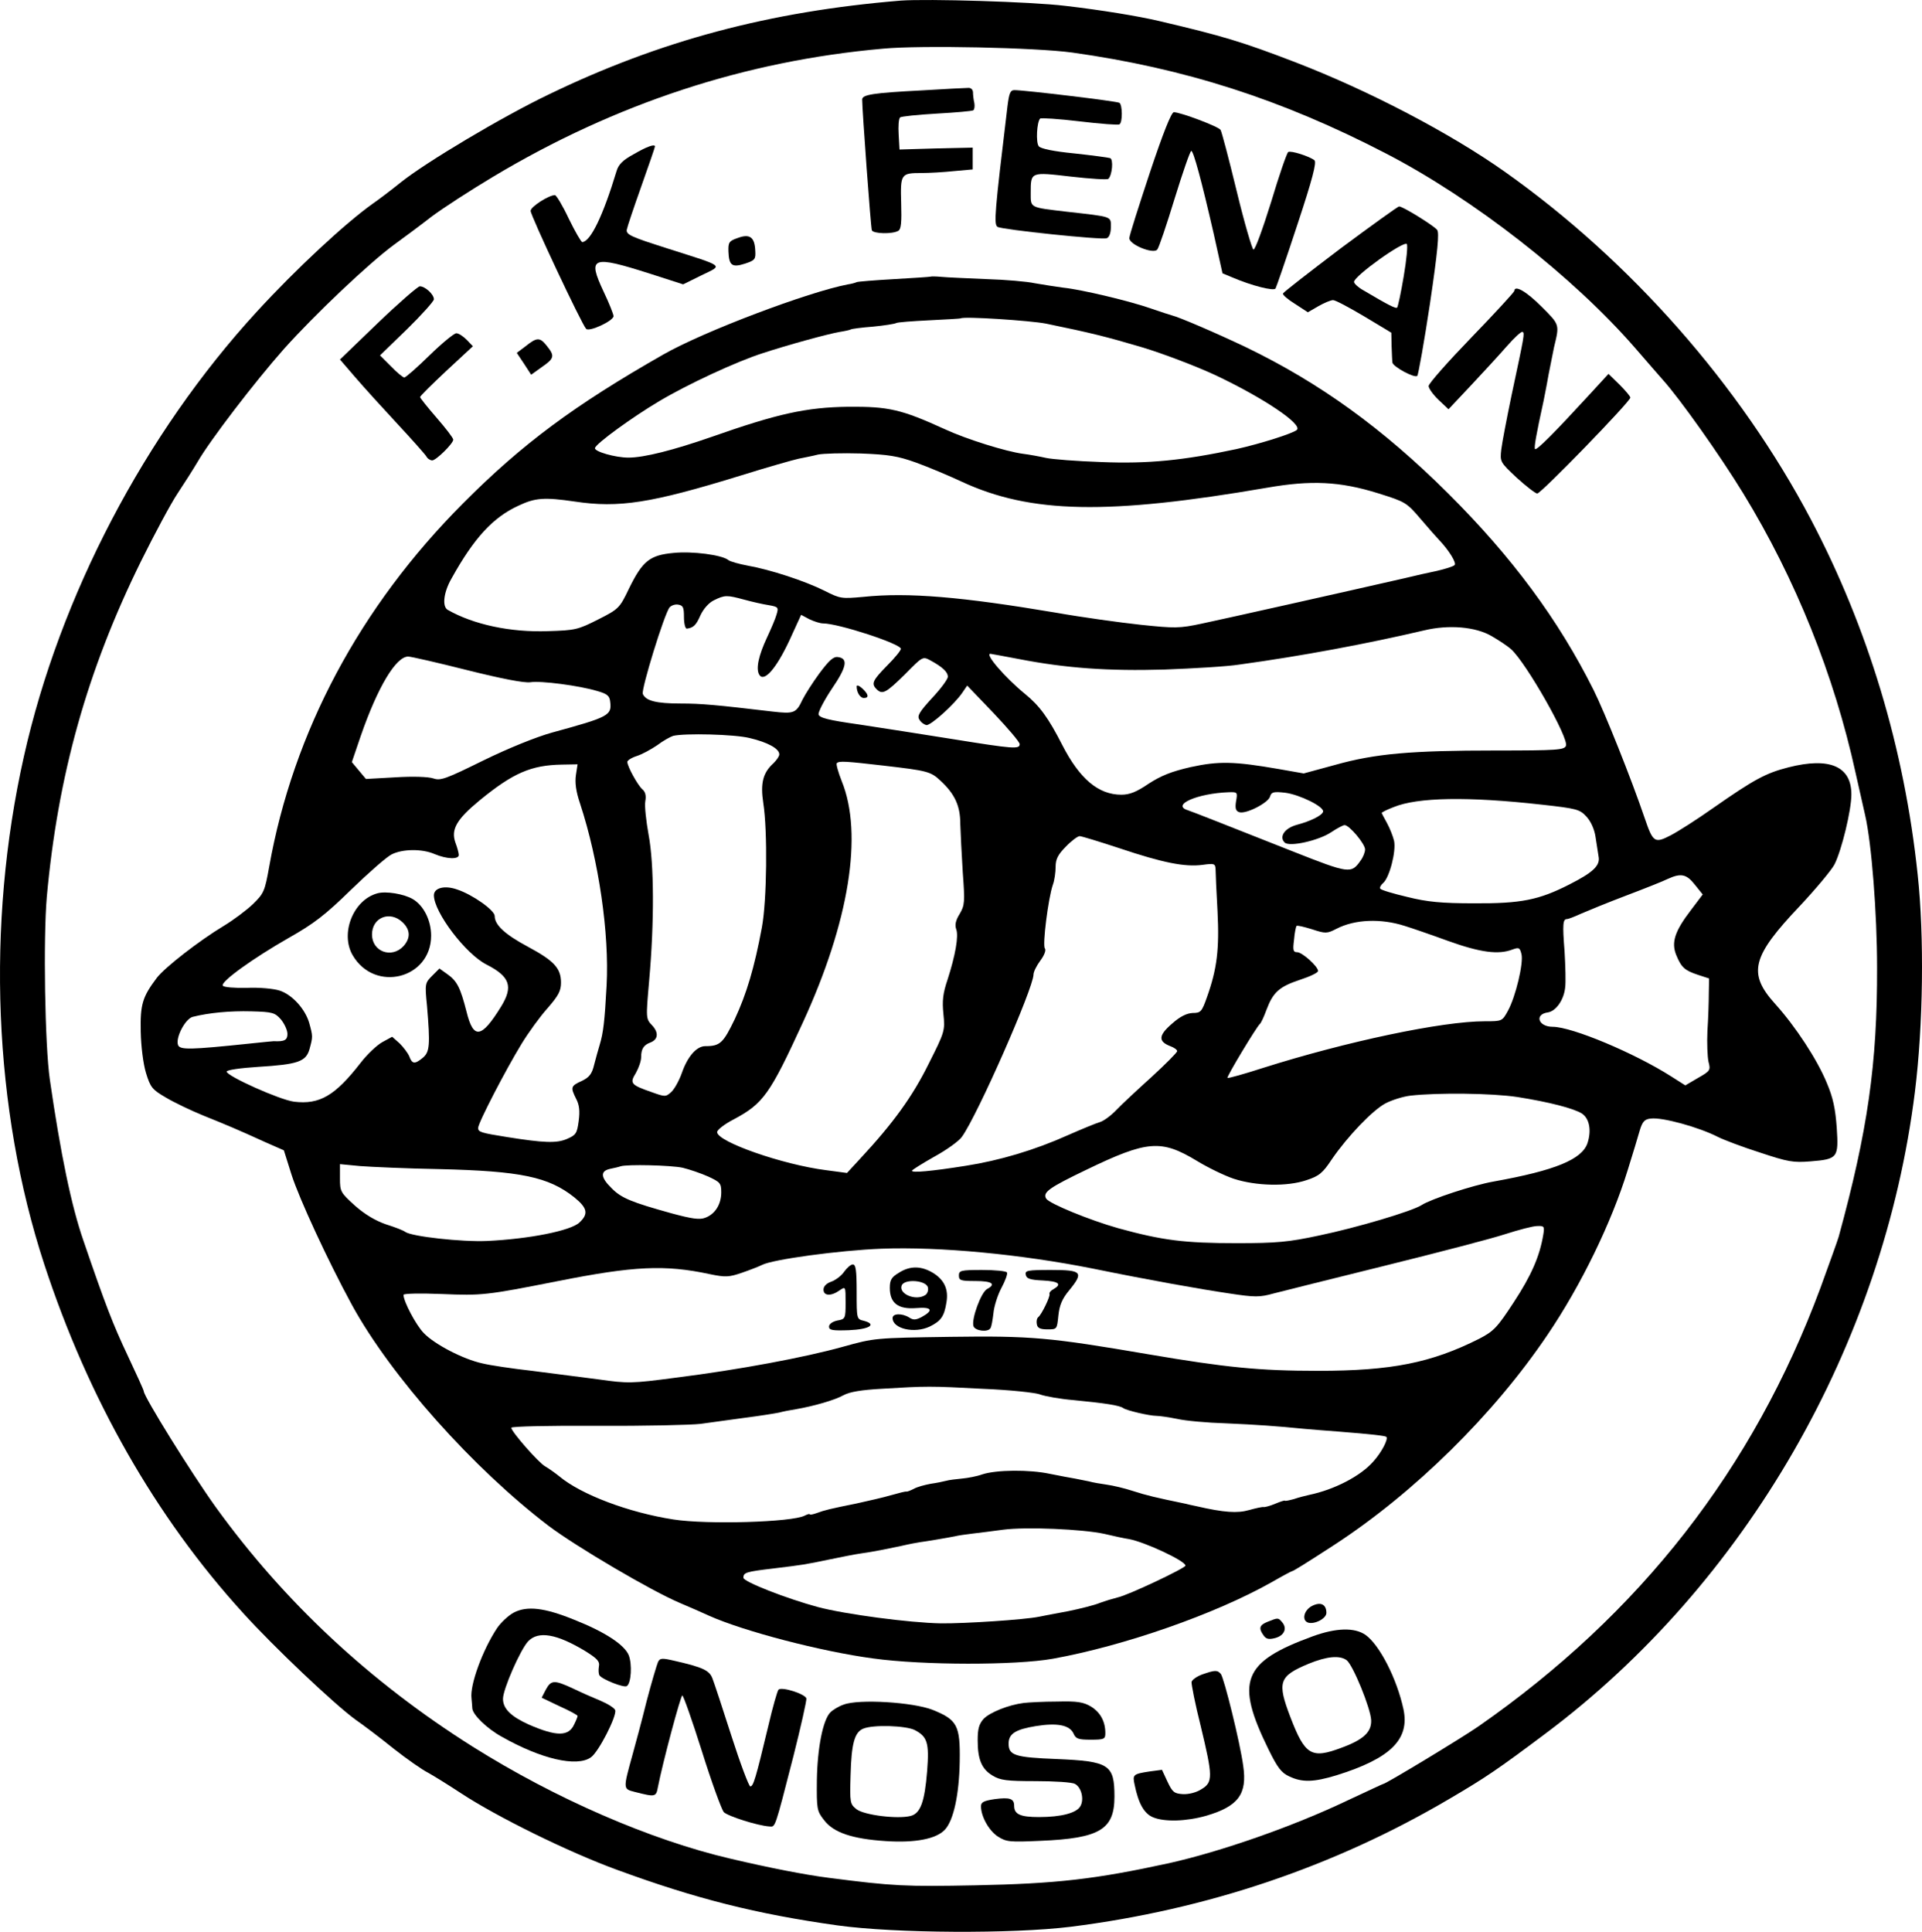 <svg  sdata-bbox="62.965 93.384 695.594 699.137" fill-rule="evenodd" viewBox="62.965 93.384 695.594 699.137"  xmlns="http://www.w3.org/2000/svg" data-type="shape" role="presentation" aria-hidden="true" aria-labelledby="svgcid--ug3d1dt5w5xf"><title id="svgcid--ug3d1dt5w5xf"></title>
    <g>
        <path d="M389 93.6c-47.5 3.9-87.2 14.5-127.5 34-16.7 8-44.4 24.5-53.5 31.8-3.6 2.9-8.1 6.3-10 7.6-9.9 7-27.9 23.7-42.1 39.2-40.5 44.1-71.3 102.9-84.3 161-13.7 61-11 127.6 7.4 183.8 15.9 48.5 40.2 91.3 71.9 126.1 11 12.2 33.3 33.3 40.8 38.7 2.9 2 9.1 6.7 13.8 10.5 4.7 3.7 10.3 7.6 12.3 8.6 2 1.1 7.5 4.5 12.2 7.6 12.8 8.4 38.5 21.1 56.3 27.6 28.6 10.5 50.5 16 79.7 20.1 20.9 2.9 63.5 3.1 84.5.5 49.3-6.2 95.5-21.8 137.2-46.4 13.1-7.7 17.2-10.5 34.3-23.3 72.7-54.3 122.6-140.8 134-232.5 3-24.2 3.4-56.2 1-78.5-4.8-45.8-18-89.4-38.7-128.7-25.7-48.7-65.3-93.6-110.8-125.8-19.8-14-49.1-29.3-75.5-39.5-19.5-7.5-26.5-9.6-49.5-15-7.6-1.8-21.1-4-34-5.5-12.4-1.5-49.9-2.6-59.5-1.9zm62 18.8c40.7 5.7 75.7 16.9 113.5 36.5 31.7 16.4 67.7 44.5 90.3 70.5 4.2 4.9 8.8 10.1 10 11.5 6.2 6.9 20.6 27.2 29.1 41.1 18.9 30.9 32.9 65.8 40.6 101 1.4 6.3 3 13.3 3.5 15.5 2.3 10 4.3 35.3 4.3 55 .1 34.9-3.4 59.2-13.9 97.5-.4 1.4-3.4 9.7-6.6 18.5C697.5 625 656.6 677.4 598 718.2c-5.9 4.1-33.5 20.8-34.4 20.8-.2 0-6.1 2.8-13.2 6.1-19.5 9.3-45.6 18.4-64.4 22.6-26.7 5.8-40.5 7.4-70 8-25.4.5-29.7.3-53-2.7-8.7-1.1-21.4-3.6-35.5-6.9-29.2-6.8-63.6-21.8-93.5-40.6-37.1-23.4-68.1-52.3-92.9-86.6-8.9-12.4-26.1-40.1-26.1-42 0-.4-2.7-6.3-5.9-13.1-5.2-11-8-18.2-15.9-41.3-4.4-12.6-8.3-31.5-12.2-58.4-1.8-12.4-2.4-51.1-1.1-66.1 4-44 14.6-82 34.1-121.5 4.9-9.9 10.8-20.9 13.2-24.5 2.4-3.6 5.7-8.8 7.3-11.5 4.5-7.8 20.5-28.7 31.2-40.8 11-12.3 30.7-31 39.8-37.7 3.3-2.4 9.4-6.9 13.5-10.1 4.1-3.1 14.3-9.7 22.5-14.6 44.3-26.5 91.2-41.9 141-46.3 13.8-1.3 55.3-.4 68.5 1.4z"></path>
        <path d="M396.6 126.1c-17.4.9-21.6 1.5-21.6 3.3 0 3.7 3.1 46.3 3.5 47.3.4 1.3 7.5 1.5 9.6.2 1-.6 1.2-3.2 1-10-.3-10.6-.1-10.9 7.4-10.9 2.8 0 8-.3 11.8-.7l6.7-.6v-7.9l-13.2.3-13.3.4-.3-5.4c-.2-3 0-5.7.5-6.2.4-.4 6.4-1 13.3-1.4 6.9-.4 12.8-.9 13.2-1.2.4-.2.6-1.4.4-2.6-.3-1.2-.5-3-.5-4-.1-1-.8-1.6-1.8-1.5-1 0-8.5.4-16.7.9z"></path>
        <path d="M427.6 131.7c-4.7 39-5 42.9-3.6 43.8 1.6 1 37.8 4.8 39.5 4.1.9-.3 1.5-1.9 1.5-4 0-4 .8-3.7-16-5.6-13.5-1.6-13-1.3-13-6.8 0-7.7-.1-7.6 14.6-5.9 7.1.8 13.2 1.2 13.5.8 1.4-1.3 1.9-7.2.6-7.5-.6-.2-6.5-1-13-1.7-7.2-.7-12.2-1.7-12.8-2.6-1.1-1.3-.7-8.8.5-10 .3-.3 6.7.1 14.2 1 7.5.9 14.1 1.4 14.5 1.1 1.2-.7 1.1-7.1 0-7.8-.9-.6-34.4-4.6-38-4.6-1.5 0-1.9 1.1-2.5 5.7z"></path>
        <path d="M479.1 155.9c-4 12.1-7.4 22.7-7.4 23.6-.3 2.3 8.7 6 10.1 4.2.6-.7 3.4-9 6.3-18.5 2.9-9.4 5.6-17.2 6-17.2.8 0 3.7 10.7 8.1 29.9l3.2 14.4 3.6 1.5c7 3 15 5 15.6 4 .3-.5 3.9-10.9 7.9-23.1 5.5-16.6 7-22.5 6.2-23.3-1.7-1.4-8.5-3.6-9.5-3-.5.3-3.3 8.4-6.2 18.1-3 9.6-5.8 17.4-6.4 17.2-.5-.2-3.3-9.7-6.1-21.3-2.8-11.5-5.4-21.4-5.8-22-.7-1.2-14.5-6.4-16.9-6.4-.9 0-3.9 7.5-8.7 21.9z"></path>
        <path d="M292.3 149.2c-3.9 2.1-5.5 3.7-6.2 6.1-4.9 16.2-9.4 25.5-12.4 25.7-.4 0-2.6-3.8-4.9-8.5-2.2-4.7-4.5-8.5-5-8.5-2.2 0-8.8 4.2-8.8 5.7 0 1.7 18.5 41.1 20.1 42.7 1.1 1.2 9.9-2.9 9.9-4.6 0-.7-1.6-4.7-3.6-8.9-5.9-12.6-4.3-13.2 17-6.4l11.8 3.8 6.7-3.3c7.7-3.8 8.9-2.9-12.4-9.7-13.2-4.2-15-5-14.7-6.8.2-1.1 2.6-8.2 5.3-15.8 2.7-7.6 4.9-14 4.9-14.3 0-1-2.9 0-7.7 2.8z"></path>
        <path d="M548 183.4c-11.2 8.5-20.5 15.7-20.7 16.2-.2.5 1.8 2.2 4.4 3.8l4.6 3 3.8-2.2c2.1-1.2 4.5-2.2 5.3-2.2.9 0 5.9 2.7 11.3 5.9l9.8 5.9.1 4.8c.1 2.7.2 5.4.3 6 .2 1.5 8.1 5.8 9 4.8.4-.5 2.5-12.3 4.6-26.2 2.8-18.9 3.4-25.6 2.6-26.6-1.4-1.7-12.6-8.6-13.8-8.5-.4 0-10 6.9-21.3 15.3zm23 9.9c-1 6-2.1 11.1-2.4 11.4-.4.5-3-.8-12.3-6.3-1.8-1-3.3-2.4-3.3-3 0-2.1 17.9-14.9 19.1-13.7.4.5-.1 5.7-1.1 11.6z"></path>
        <path d="M330 179.5c-3.2 1.1-3.5 1.6-3.4 4.9.2 5.1 1.3 5.9 6 4.4 3.6-1.2 3.9-1.6 3.7-4.7-.2-4.9-2-6.2-6.3-4.6z"></path>
        <path d="M399.8 193.5c-.2.1-6.1.5-13.2.9s-13.2.9-13.6 1.1c-.4.2-1.7.6-3.1.8-14.3 2.7-52.2 17-66.9 25.4-32.1 18.3-51 32.3-72.4 53.8-37.4 37.5-61.5 82.7-70.2 131.5-1.6 8.9-1.9 9.7-5.9 13.6-2.3 2.2-7.1 5.8-10.6 7.9-8.8 5.3-21.3 15-24.2 18.8-5.2 6.9-6 9.6-5.8 19.4.1 5.4.9 11.7 1.9 15 1.6 5.2 2.2 6 7.2 8.9 3 1.8 9.1 4.7 13.5 6.5 8.7 3.5 12.5 5.1 22.6 9.7l6.6 2.9 2.8 8.9c2.8 8.7 13.1 31 21.8 47 14.1 25.8 43.9 59.2 71.2 80 10.1 7.6 37.1 23.5 47.5 27.9 3.6 1.5 8.3 3.6 10.5 4.6 12.7 5.7 40.8 13 59.5 15.5 18.2 2.5 51.5 2.5 65 .1 26-4.7 58.8-16.2 79.2-27.7 3.8-2.2 7.2-4 7.4-4 .4 0 4.8-2.7 15.4-9.6 28.8-18.8 57.5-47 77-75.9 12.2-18 23.2-40.7 29-59.5 1.8-5.8 3.8-12.3 4.4-14.5 1-3.3 1.8-4.1 4.1-4.3 4.1-.5 17.3 3.1 24.3 6.7 2 1 8.8 3.6 15.1 5.6 10.2 3.4 12.1 3.7 18.3 3.2 9.9-.8 10.2-1.3 9.5-12.2-.5-6.8-1.3-10.8-3.6-16.2-3.5-8.5-11.3-20.4-18.7-28.6-10-11.1-8.5-17.1 9.1-35.6 5.7-6.1 11.3-12.8 12.4-14.9 2.6-5.2 6.1-19.6 6.1-25.3 0-10.2-7.9-13.6-22.8-9.8-8.2 2.1-12.3 4.3-27.2 14.7-5.8 4.1-12.7 8.5-15.4 9.9-5.8 3-6.4 2.6-9.4-6.2-4.8-14.1-14.4-38.2-18.5-46.4-12.7-25.4-29.5-48.1-52.6-71.1-23.7-23.6-46.6-40.1-73.1-52.9-10.9-5.2-24.4-11-27-11.6-.8-.2-4.1-1.3-7.3-2.4-7.6-2.7-25.2-6.9-31.9-7.6-2.9-.4-7.5-1.1-10.3-1.6-2.7-.6-10.6-1.3-17.5-1.5-6.9-.3-14.2-.6-16.2-.8-2.1-.2-3.9-.2-4-.1zm41.7 17c16.5 3.4 21.7 4.7 34.9 8.6 7.6 2.3 19.4 6.8 26.3 10 17.4 8.2 31.9 17.9 29.6 19.9-1.6 1.3-12.9 4.9-21.8 6.9-19.2 4.1-32 5.4-49 4.7-8.8-.3-17.8-1-20-1.5-2.2-.5-6-1.2-8.4-1.5-6-.8-20.2-5.2-28-8.8-16-7.3-20.5-8.3-35.1-8.2-15.3.2-25.6 2.5-49.5 10.9-13.8 4.8-24.4 7.5-30.1 7.5-4.7 0-12.5-2.2-12.1-3.5.5-1.7 13.6-11.2 23.2-16.9 10.4-6.2 28.1-14.4 37.5-17.4 8.8-2.9 23.7-7 27.9-7.7 1.9-.3 3.7-.7 4-.9.3-.2 3.9-.7 8-1 4.1-.4 7.9-1 8.4-1.3.5-.3 5.9-.7 12-1 6.2-.3 11.3-.6 11.4-.7.9-.8 25.2.8 30.8 1.9zm-47 50.3c4.4 1.6 11.8 4.7 16.5 6.9 25 11.6 52.9 12.1 110.5 2.2 16-2.8 26.4-2.3 40.2 2 9.9 3.1 10.3 3.3 15.5 9.4 2.9 3.4 5.9 6.8 6.6 7.5 3.7 3.9 6.4 8.4 5.6 9.1-.5.5-3.4 1.4-6.4 2.1-3 .6-8.2 1.8-11.5 2.6-21 4.8-64.7 14.6-73.7 16.5-8 1.7-9.6 1.7-22 .4-7.4-.8-21.2-2.7-30.8-4.4-33.8-5.7-53.4-7.4-69.6-5.7-7.8.7-8.3.7-14-2.2-7.2-3.6-19.8-7.7-27.8-9.1-3.2-.6-6.4-1.5-7-2-2.3-1.9-13.1-3.3-19.9-2.6-8.6.8-11.2 2.9-16.1 12.9-3.4 7.1-3.7 7.4-11.2 11.2-7.3 3.7-8.3 3.9-18.1 4.2-13.6.5-27-2.4-36.3-7.7-2.1-1.2-1.5-6.4 1.4-11.4 8.1-14.6 15-22.1 24.2-26.3 6.1-2.9 9.4-3.1 20.4-1.5 16 2.4 27.6.6 60-9.4 9.6-3 19.1-5.7 21-6.1 1.9-.4 5.1-1 7-1.5 1.9-.4 8.9-.6 15.5-.4 10.1.4 13.3.9 20 3.3zm-62.2 49.6c2.9.8 6.9 1.7 8.9 2 3.4.6 3.6.8 2.8 3.4-.4 1.5-2 5.2-3.4 8.2-3.1 6.6-4.1 11.3-2.9 13.5 1.7 3 6.1-2 10.9-12.2l4.3-9.4 3 1.6c1.7.8 3.9 1.5 4.9 1.5 5.6 0 28.2 7.4 28.2 9.2 0 .6-2.2 3.3-5 6.1-5.2 5.3-5.8 6.5-3.8 8.5 2.1 2.1 3.4 1.4 10.2-5.3 6.5-6.6 6.5-6.6 9.3-5.1 4.4 2.4 6.3 4.2 6.3 5.9 0 .9-2.6 4.4-5.7 7.7-4.6 5-5.5 6.5-4.6 7.8.5 1 1.7 1.8 2.5 2 1.5.3 10.2-7.5 13.1-11.8l1.7-2.5 9.5 9.9c5.2 5.5 9.5 10.5 9.5 11.3 0 1.9-2.3 1.7-24.1-1.8-10.7-1.7-25.9-4.1-33.9-5.3-11.3-1.6-14.5-2.4-14.8-3.7-.1-.9 2-5 4.8-9.2 5.4-7.9 6-11 2.3-11.5-1.7-.3-3.2 1.1-6.8 5.9-2.5 3.4-5.2 7.7-6.1 9.5-2.3 4.9-3.1 5.2-10.9 4.3-20.3-2.4-25.7-2.9-33.2-2.9-8.9 0-12.7-1-13.7-3.5-.6-1.7 7.8-29 9.7-31.3.6-.7 2-1.2 3.1-1 1.8.3 2.1 1 2.1 4.5 0 2.4.5 4.2 1 4.2 2.4-.3 3.4-1.2 5-4.9 1.1-2.3 3-4.5 4.9-5.4 3.9-1.9 4.6-1.9 10.9-.2zm270.5 13.2c2.6 1.5 5.8 3.6 7.1 4.8 5.4 4.9 20.9 32.1 19.8 34.9-.6 1.5-3.1 1.7-25.4 1.7-30.6 0-43.5 1.1-58.1 5.2l-11.4 3.1-9.1-1.6c-16.1-2.8-21.7-2.9-31.8-.7-7 1.6-10.7 3.1-15.2 6-4.4 3-6.9 4-9.9 4-8.3 0-15.1-5.7-21.4-18-5-9.8-8.2-14.2-13.5-18.5-7.3-6-14.6-14.5-12.5-14.5.3 0 4.9.9 10.3 1.9 17 3.3 32.3 4.4 52.8 3.8 10.5-.4 22.6-1.1 27-1.8 22.6-3.1 46.1-7.5 67-12.4 8.8-2.1 18.5-1.3 24.3 2.1zM232 335.9c12.8 3.2 20.7 4.7 22.9 4.4 3.8-.6 17.7 1.2 24.3 3.2 3.5 1 4.4 1.7 4.6 3.9.6 4.9-.5 5.5-21 11.1-5.8 1.6-15.9 5.7-24.9 10.1-13.6 6.7-15.5 7.4-18.1 6.5-1.8-.6-7.3-.8-13.7-.4l-10.7.6-2.6-3.1-2.5-3 3.2-9.4c6.2-17.9 12.8-28.8 17.2-28.8 1 0 10.6 2.2 21.3 4.9zm102.3 24.6c6.4 1.5 10.7 3.8 10.7 5.9 0 .7-1 2.1-2.1 3.2-3.8 3.4-4.8 7.2-3.7 14.4 1.6 10.2 1.3 35.3-.5 45-2.7 14.6-5.6 24.2-9.8 33.2-4.2 8.7-5.3 9.8-10.7 9.8-3.1 0-6.4 3.7-8.5 9.8-1 2.8-2.7 5.8-3.8 6.8-2 1.8-2.2 1.8-7.2 0-7.5-2.6-7.9-3.2-5.6-6.9 1-1.8 1.9-4.3 1.9-5.7 0-3 .9-4.4 3.3-5.3 2.9-1.1 3.1-3.6.7-6.2-2.3-2.4-2.3-2.5-1.1-16.2 1.9-21.3 1.8-42.2-.2-52.8-.9-5-1.5-10.4-1.2-12.1.4-2.1 0-3.5-1.1-4.4-1.6-1.4-5.4-8.2-5.4-9.9 0-.5 1.5-1.5 3.4-2.1 1.9-.6 5.2-2.4 7.4-3.9 2.1-1.6 4.8-3.1 5.8-3.4 4.1-1 22.2-.6 27.7.8zm48.7 10c15.5 1.8 16.8 2.1 20.3 5.4 5.2 4.8 7.2 9.1 7.2 15.6.1 3.3.5 11.2.9 17.6.8 10.8.7 11.9-1.1 15-1.5 2.4-1.8 4-1.3 5.5 1 2.5-.3 9.6-3.1 18.3-1.7 5-2 7.7-1.5 12.5.6 6 .5 6.4-5.4 18.1-5.8 11.7-12.7 21.3-24.7 34.2l-4.8 5.2-7.5-1c-15.8-2-39.5-10.3-39.5-13.8 0-.8 2.7-2.9 6-4.6 10.7-5.7 13.1-9.1 25-35 16.8-36.5 21.9-68.2 14.1-87.4-1.3-3.3-2.1-6.2-1.8-6.5.8-.9 3.3-.7 17.2.9zm-111.6 3.4c-.4 2.7 0 5.9 1.5 10.3 6.8 20.7 10.6 47.1 9.6 65.8-.7 13-1.2 17.2-2.5 21.5-.5 1.6-1.4 4.9-2 7.2-.8 3.4-1.8 4.6-4.5 5.9-4 1.8-4.1 2.3-2 6.5 1.1 2.1 1.4 4.3.9 8-.6 4.5-1 5.1-4.3 6.5-3.7 1.6-8.4 1.4-21.6-.7-9.4-1.5-10.5-1.8-10.5-3.3 0-1.8 9.9-20.9 15.7-30.4 2.5-4.1 6.7-9.9 9.4-12.9 4-4.6 4.9-6.3 4.9-9.3 0-5.2-2.5-7.9-12-13-8.4-4.5-12-7.9-12-11.1 0-2.1-8.1-7.8-13.6-9.6-4.5-1.6-8.4-.6-8.4 2.1 0 6.1 11.5 21.3 19.1 25.1 8.4 4.3 9.7 7.9 5.2 15.2-7.1 11.5-10 12-12.5 1.8-2.2-8.6-3.4-11.1-7-13.6l-2.8-2-2.6 2.6c-2.6 2.6-2.7 2.9-1.9 10.8 1.2 14.3 1 16.8-1.5 18.9-2.9 2.4-3.9 2.3-4.9-.5-.5-1.2-2.1-3.3-3.5-4.7l-2.7-2.4-3.5 1.9c-2 1.1-5.5 4.4-7.9 7.5-9.3 12-14.9 15.2-24.1 14.1-5.3-.7-24.4-9.3-24.4-10.9 0-.6 5.1-1.3 11.3-1.7 14.6-.9 17.4-1.9 18.7-6.5 1.2-4.4 1.2-4.6-.1-9.3-1.4-5-6.1-10.3-10.7-11.8-2.1-.7-7.3-1.2-11.9-1-4.4.1-8.4-.2-8.7-.8-.9-1.4 11.1-10 23.9-17.3 9-5.1 13.1-8.2 22.5-17.4 6.3-6.1 12.9-11.9 14.7-12.8 4-2 11-2.1 15.6-.1 4.3 1.8 8.7 2 8.7.3 0-.6-.5-2.6-1.2-4.4-1.7-4.8.3-8.4 8.8-15.4 12.1-9.9 18.6-12.7 29.7-12.9l5.7-.1-.6 3.9zm238.9 9.5c-.4 2.5-.1 3.5 1.1 3.9 2.3.9 10.5-3.3 11.2-5.6.5-1.7 1.3-1.9 5.6-1.4 5.2.7 14.2 5.1 13.6 6.9-.5 1.4-4.6 3.4-9.5 4.7-4.4 1.2-6.5 4.3-4.4 6.4 1.7 1.7 12.3-.7 16.8-3.7 2.1-1.4 4.3-2.6 4.9-2.6 1.7 0 7.4 6.8 7.4 8.8 0 1-.7 2.8-1.6 4-3.4 4.9-4.1 4.8-24.6-3.3-25.3-10-35.9-14.2-38-14.9-6-1.9 3.5-6.1 14.9-6.5 3.1-.1 3.2 0 2.6 3.3zm110.7 1.2c12.6 1.4 13.7 1.7 16.1 4.3 1.6 1.7 2.9 4.6 3.3 7.3.4 2.5.9 5.7 1.1 7.1.7 3.3-1.9 5.8-10.6 10.2-11 5.6-17.4 6.9-34.4 6.8-11.8 0-17-.5-24.2-2.3-5.1-1.2-9.5-2.5-9.8-3-.3-.4.2-1.3 1-2 2.3-1.9 4.8-11.5 4-15.3-.4-1.7-1.6-4.7-2.6-6.5-1-1.8-1.9-3.5-1.9-3.6 0-.2 1.9-1.2 4.3-2.1 8.7-3.6 27-3.9 53.7-.9zm-152.8 15.8c15.8 5.3 23.6 6.8 29.9 6 4.4-.6 4.7-.5 4.8 1.7 0 1.3.3 8.1.7 15.1.7 13.7-.2 20.9-3.8 31-1.9 5.4-2.3 5.8-5.2 5.8-2.1.1-4.5 1.2-7.5 3.9-4.9 4.2-5 6.4-.6 8.1 1.4.5 2.5 1.3 2.5 1.8s-4.2 4.7-9.2 9.3c-5.1 4.6-10.9 10-12.8 12-1.9 2-4.6 4-6 4.4-1.4.4-6.5 2.5-11.5 4.7-12 5.4-24.8 9.2-37 11.1-12.6 2-19.5 2.6-19.5 1.8 0-.3 3.7-2.6 8.1-5.1 4.4-2.4 9-5.7 10-7.2 5.7-7.9 25.9-53.9 25.9-58.7 0-1 1.1-3.2 2.5-5.1 1.5-2 2.1-3.8 1.6-4.4-.9-1.2 1.2-18 2.9-23 .6-1.6 1-4.5 1-6.5 0-2.7.8-4.4 3.7-7.3 2-2.1 4.3-3.8 5-3.8.7 0 7.2 2 14.5 4.4zm208.1 13.1l2.9 3.6-4.3 5.7c-5.9 7.7-7.1 11.7-5.3 16.2 1.9 4.6 3.1 5.6 7.9 7.2l4 1.3-.1 5.5c0 3-.2 9.1-.5 13.5-.2 4.4 0 9.4.4 11.2.8 3 .6 3.3-3.8 5.8l-4.6 2.7-5.2-3.3c-13.2-8.4-35.8-17.9-42.8-17.9-5.2 0-6.7-4.5-1.8-5.2 2.9-.4 5.8-4.4 6.3-8.9.3-2 .1-7.9-.2-13.2-.8-10-.6-11.7.9-11.7.5 0 2.8-.9 5.2-2 2.3-1 9.6-4 16.2-6.5s13.4-5.2 15-6c4.8-2.2 6.8-1.8 9.8 2zm-104.9 15c2.3.7 9.3 3.1 15.6 5.4 11.7 4.2 18.3 5.1 23.4 3.1 2.3-.8 2.6-.7 3.2 1.7.8 3.2-2.1 15.4-4.9 20.5-2.1 3.8-2.1 3.8-8.4 3.8-15.4 0-50 7.3-80.3 16.9-6.8 2.2-12.6 3.8-12.8 3.6-.4-.4 10.6-18.6 11.7-19.5.4-.3 1.5-2.6 2.4-5.1 2.4-6.4 4.6-8.4 12.1-10.9 3.7-1.2 6.6-2.6 6.6-3.2 0-1.6-5.7-6.8-7.6-6.8-1.4 0-1.6-.7-1.1-4.5.2-2.6.7-4.8.9-5 .2-.3 2.7.3 5.6 1.2 4.9 1.6 5.4 1.6 8.9-.2 6.6-3.4 16-3.8 24.7-1zm-406.7 33.9c1.2 1.5 2.3 3.8 2.3 5.2 0 2.2-1.1 2.8-5 2.6-.3 0-4.3.4-9 .9-21.1 2.2-24.9 2.3-25.6.5-1-2.6 2.6-9.5 5.3-10.2 6-1.5 13.5-2.2 21.2-2 7.8.2 8.6.5 10.8 3zm447.4 28c11.4 1.8 20.4 4.1 23.4 6 2.7 1.8 3.5 6.1 2 10.7-2 5.9-11.7 9.9-34 13.9-7.4 1.3-22.6 6.3-26 8.5-3.6 2.3-23.6 8.2-37 11-11.2 2.4-15.4 2.8-30 2.8-18.8 0-26.8-1-42.8-5.4-10.6-3-24.9-8.9-26.1-10.7-1.4-2.3 1.1-4 14.6-10.5 22-10.6 27-11 39.9-3.2 4.1 2.5 10.1 5.4 13.4 6.5 8 2.6 19.3 2.9 26.3.5 4.6-1.5 5.9-2.6 9.2-7.6 5.7-8.3 14.7-17.7 19.4-20.2 2.3-1.2 6.4-2.5 9.1-2.8 9.8-1.1 29.3-.9 38.6.5zM222 516.5c29.4.7 39.5 2.8 48.8 10.2 4.8 3.9 5.2 6 1.9 9.1-3.1 3-18.3 6-33.5 6.7-9.1.4-27.3-1.6-29.6-3.3-.6-.5-3.7-1.7-6.9-2.7-3.8-1.3-7.7-3.6-11.3-6.8-5.2-4.7-5.4-5.1-5.4-9.9v-5.1l7.3.7c4 .3 17 .9 28.7 1.1zm88-.5c2.5.6 6.6 2 9.3 3.2 4.3 2 4.7 2.4 4.7 5.7 0 4.3-2.2 7.9-5.8 9.2-2 .8-4.8.4-12.2-1.6-14.4-4-18.2-5.5-21.7-9.1-4-3.9-4.2-6.2-.5-7 1.5-.3 3.2-.7 3.7-.9 2.3-.8 18.3-.4 22.5.5zm311.5 24.2c-1.3 7.9-4.4 14.9-10.7 24.5-6 9.2-7.3 10.5-12.5 13.2-17.3 8.7-31.7 11.6-58.3 11.6-21.3 0-33.3-1.2-61.5-6-35.7-6.1-42.3-6.7-71.6-6.3-27.3.4-27.4.4-38.9 3.6-13.6 3.8-37.5 8.3-60.6 11.2-15.9 2.1-17.2 2.1-27.8.6-6.1-.8-16.9-2.2-24.1-3.1-7.1-.8-15.2-2-18-2.7-6.9-1.5-17.3-6.9-21.2-11-2.8-2.9-7.3-11.4-7.3-13.8 0-.5 6.2-.6 13.8-.3 14.6.6 15.9.5 42.2-4.7 27.3-5.4 38.5-6 54.8-2.5 5.8 1.2 7 1.1 11.7-.5 2.9-1 6.2-2.3 7.2-2.8 3.7-2 27.9-5.3 43.3-5.9 21-.8 50.4 2 76.5 7.2 20.6 4.2 38.6 7.4 49.4 9 9.2 1.4 11 1.4 16 0 3.1-.8 21.1-5.3 40.1-10s38.6-9.8 43.5-11.4c5-1.6 10.2-3 11.8-3 2.5-.1 2.7.1 2.2 3.1zm-203 55.8c9.9.4 19.4 1.4 21 2.1 1.7.6 7.1 1.6 12 2 11.3 1.1 16.7 1.9 18 2.9 1.3.9 9.5 2.8 12 2.8 1.1 0 4.5.5 7.5 1.1 3 .7 10.9 1.4 17.5 1.6 11.4.5 18.5 1 28.5 2 2.5.2 8.1.7 12.5 1 11.4.9 16.8 1.5 17.2 1.9.8.7-1.7 5.6-4.7 8.9-4.6 5.3-14.1 10.2-23.2 12.1-1.3.3-3.8.9-5.5 1.5-1.8.5-3.3.8-3.3.6 0-.2-1.6.3-3.5 1.1s-3.8 1.3-4.2 1.2c-.5-.1-2.8.4-5.3 1.1-4.2 1.2-9 .9-19-1.4-.3-.1-2.1-.4-4-.9-11.1-2.3-14-3-19-4.6-3-1-7.3-2-9.5-2.3-2.2-.3-5.1-.8-6.5-1.2-1.4-.3-3.6-.7-5-1-1.4-.2-5.4-1-9-1.7-7.4-1.6-19.5-1.5-24.6.2-1.9.7-5.2 1.3-7.3 1.5-2.1.2-4.7.5-5.7.8-1.1.3-3.6.8-5.7 1.1-2.1.4-4.8 1.1-6 1.8-1.2.6-2.4 1.1-2.7 1-.3-.1-2.7.5-5.5 1.3-2.7.8-8.4 2.1-12.5 3-9.9 2-11.5 2.4-14.5 3.5-1.4.5-2.5.7-2.5.4 0-.2-.8 0-1.8.5-4.5 2.4-35.4 3.3-47.5 1.4-16.2-2.5-33.4-9-41.3-15.6-1.6-1.3-3.9-2.9-5.1-3.6-2.3-1.2-12.3-12.6-12.3-14 0-.5 14.1-.8 31.3-.7 17.1.1 33.9-.3 37.2-.7 3.3-.5 10.5-1.4 16-2.2 5.5-.7 11.1-1.6 12.5-1.9 1.4-.4 4.1-.9 6-1.2 6.4-1.1 14.1-3.3 17.3-5.1 2.2-1.2 6.5-1.9 13.7-2.3 16.5-1 17.5-1 36.5 0zm44.1 52.5c3.4.8 7.5 1.7 9 1.9 5.8 1.1 20.4 7.9 20.4 9.6 0 .9-20.7 10.7-24.5 11.5-1.6.4-4.6 1.3-6.5 2-1.9.8-7.1 2.1-11.5 3-4.4.8-9.1 1.7-10.5 2-5.4 1.1-27 2.5-35.5 2.4-11.4-.2-34.7-3.3-44.5-5.9-11.5-3.1-27-9.2-27-10.6 0-1.9.9-2.2 11.1-3.4 10.6-1.3 10.8-1.3 20.4-3.3 3.9-.8 8.8-1.8 11-2.1 4.1-.6 5.3-.8 14.5-2.7 3-.7 6.2-1.3 7-1.4 1.7-.2 9.5-1.5 12.5-2.1 1.1-.3 4-.7 6.5-1 2.5-.3 7.4-.9 11-1.4 8.4-1.1 28.8-.2 36.6 1.5z"></path>
        <path d="M373 341.8c0 2.2 1.3 4.2 2.6 4.2 2 0 1.7-1.4-.6-3.5-1.1-1-2-1.3-2-.7z"></path>
        <path d="M199.5 416.7c-8.7 2.4-13.5 14.5-8.9 22.4 8 13.7 28.4 8.5 28.4-7.1 0-5.5-2.7-10.9-6.6-13.2-3.2-1.9-9.8-3-12.9-2.1zm9.2 10.5c2.8 2.7 2.9 5.7.3 8.6-4.3 4.6-11.4 2-11.4-4.2s6.5-8.8 11.1-4.4z"></path>
        <path d="M368.5 553.6c-.9 1.4-3 3-4.6 3.6-1.8.6-2.9 1.7-2.9 2.9 0 2.3 2.7 2.5 5.8.3 2.2-1.5 2.2-1.5 2.2 4.4 0 5.8-.1 6-3 6.5-1.8.4-3 1.3-3 2.2 0 1.3 1.2 1.5 7.2 1.3 7.4-.3 10.3-2.1 5.4-3.4-2.6-.6-2.6-.7-2.6-10.5 0-7.8-.3-9.9-1.4-9.9-.7 0-2.1 1.2-3.1 2.6z"></path>
        <path d="M388.3 554c-2.7 1.6-3.3 2.6-3.3 5.5 0 5.5 3 7.8 9.5 7.3 5.8-.5 6.5.8 1.9 3.3-2 1-2.9 1.1-4.4.1-2.6-1.6-6-1.5-6 .2 0 3.9 7.9 5.7 13.4 3.1 4.1-2 5.3-3.7 6.1-8.8.8-4.7-.8-8.1-4.8-10.6-4.3-2.6-8.3-2.7-12.4-.1zm10.5 5.4c.2 1-.2 2.2-1 2.7-3.4 2.2-9.7-.4-8.5-3.5 1-2.5 9-1.9 9.5.8z"></path>
        <path d="M410 555c0 1.8.7 2 6 2 6 0 7.6 1.1 4.2 2.9-2.2 1.2-5.8 11.1-4.9 13.5.7 1.7 5.2 2.2 6.1.7.4-.5.8-2.9 1.1-5.4.2-2.4 1.5-6.6 2.9-9.2 1.4-2.6 2.3-5.1 2-5.6-.3-.5-4.3-.9-9-.9-7.7 0-8.4.2-8.4 2z"></path>
        <path d="M434.2 554.7c.2 1.4 1.5 1.9 6.1 2.1 5.8.3 7.1 1.3 4 3.1-1 .5-1.7 1.3-1.5 1.8.3.9-2.9 7.5-4.1 8.4-.5.4-.7 1.5-.5 2.5.2 1.4 1.2 1.9 3.8 1.9 3.5 0 3.5 0 4-5 .4-3.8 1.4-6.1 3.8-9 5.5-6.7 4.8-7.5-6.4-7.5-8.6 0-9.5.2-9.2 1.7z"></path>
        <path d="M199.7 210.3L186 223.5l5.6 6.5c3.1 3.6 10 11.2 15.3 16.9 5.3 5.7 10 11 10.4 11.7.4.8 1.4 1.4 2.1 1.4 1.4 0 7.6-6.1 7.6-7.5 0-.6-2.7-4.1-6-7.9-3.3-3.8-6-7.2-6-7.5 0-.4 4.3-4.6 9.5-9.5l9.6-8.9-2.2-2.3c-1.3-1.3-2.9-2.4-3.8-2.4-.8 0-5.2 3.6-9.7 8-4.5 4.4-8.6 8-9.1 8s-2.7-1.8-4.8-4l-4-4 9.8-9.5c5.3-5.2 9.7-10.1 9.7-10.8 0-1.8-3.2-4.7-5.1-4.7-.8.1-7.6 6-15.2 13.3z"></path>
        <path d="M611 198.7c-.1.5-7 8-15.5 16.8S580 232.2 580 233.1c0 .8 1.6 3.1 3.6 5l3.6 3.4 8-8.5c4.4-4.7 10.3-11.1 13-14.2 2.8-3.2 5.4-5.6 5.8-5.3.8.5.7 1-4 23-1.7 8.2-3.4 17-3.7 19.5-.5 4.5-.5 4.6 5.6 10.3 3.4 3.1 6.8 5.7 7.4 5.7 1.4 0 33.7-33.3 33.7-34.7 0-.5-1.8-2.6-4-4.8l-3.9-3.8-6.8 7.4c-12.7 13.8-19.2 20.4-19.8 19.8-.4-.5.4-5.1 3.1-17.4.2-1.1 1.1-5.4 1.8-9.5.8-4.1 1.7-8.6 2-10 2-8.3 2.1-8-4.6-14.7-5.5-5.5-9.7-7.9-9.8-5.6z"></path>
        <path d="M253.3 218.6l-3.3 2.5 2.6 3.9 2.6 4 3.9-2.8c4.5-3.1 4.7-4 1.8-7.6-2.5-3.2-3.6-3.2-7.6 0z"></path>
        <path d="M537.8 674.6c-2.9 1.5-3.8 5.1-1.5 6 2.3.8 6.7-1.4 6.7-3.5 0-3.1-2.1-4.1-5.2-2.5z"></path>
        <path d="M248.9 677c-1.9 1-4.7 3.6-6.1 5.7-5.2 7.9-9.8 20.4-9.2 25.3.1 1.4.3 3 .3 3.7.2 2.3 5.2 7.2 10.6 10.2 14.3 8.1 27.2 11.1 32.3 7.5 2.8-1.9 9.5-15.1 8.8-17.1-.3-.8-2.7-2.3-5.3-3.4-2.7-1.1-7.2-3.1-10.1-4.5-6.7-3.1-7.8-3-9.7.5l-1.5 2.9 6.5 3.1c3.6 1.6 6.5 3.2 6.5 3.5 0 .3-.5 1.6-1.2 3-2 4.5-6.4 4.5-16.5.1-6.4-2.9-9.3-5.7-9.3-9.3 0-3.5 6.3-17.8 9.1-20.8 3.7-3.9 10.4-2.7 20.8 3.6 4.3 2.7 5.2 3.7 4.8 5.6-.2 1.2-.1 2.6.2 3.1 1 1.5 8.9 4.6 9.9 3.9 1.6-1 2-7.9.7-11.2-1.6-3.8-8.6-8.4-19.7-12.8-10.8-4.4-17.1-5.1-21.9-2.6z"></path>
        <path d="M521.8 680.3c-3.1 1.2-3.4 2.4-1.5 5 .9 1.3 1.9 1.5 4.2.9 3.3-.9 4.4-3.5 2.5-5.7-1.4-1.7-1.5-1.7-5.2-.2z"></path>
        <path d="M538 685.6c-25.4 9.3-28.1 16.2-15.9 41 3.2 6.5 4.6 8.4 7.5 9.7 4.6 2.2 8.8 2.1 17-.4 19.6-6.1 26.6-13 24.3-23.9-2.4-11.1-8.6-23.2-13.7-26.9-4-2.8-10.7-2.6-19.2.5zm12.3 8.6c2.3 1.7 8.7 17.4 8.9 21.7.2 4.3-2.8 7.1-10.7 10-10.9 4.1-13.2 2.8-18.5-11-4.9-12.8-4.2-14.9 6.6-19.4 6.6-2.7 11.2-3.1 13.7-1.3z"></path>
        <path d="M301.1 694.9c-.4.9-2.3 7.2-4.1 14.1-1.7 6.9-4 15.4-5 19-3.6 13-3.6 12.8.7 13.9 7.5 1.9 7.7 1.9 8.4-1.9 1.7-8.7 8.2-33 8.8-33 .4 0 3.6 9.1 7.1 20.2 3.5 11.2 7.1 21 7.9 22 1.5 1.5 12.2 4.9 16.5 5.2 2.2.1 1.8 1.5 8.7-25.4 2.7-10.7 4.8-20.1 4.7-20.9-.3-1.6-8.9-4.4-10.1-3.2-.4.4-2.1 6.3-3.7 13.2-4.6 19.2-5.4 21.8-6.5 21.8-.5 0-3.6-8.2-6.8-18.2-3.2-10-6.3-19.4-6.9-20.9-1.1-2.9-3.5-4-13.5-6.3-4.7-1.1-5.5-1.1-6.2.4z"></path>
        <path d="M498 699.4c-1.9.7-3.6 1.9-3.8 2.7-.1.8 1.3 8 3.3 15.9 4.4 18.3 4.5 20.4.3 22.9-1.8 1.2-4.6 1.9-6.7 1.8-3.2-.2-3.8-.7-5.6-4.5l-2-4.3-4.5.6c-6 .9-6.2 1.2-5.4 4.8 1.4 6.9 3.5 10.5 6.7 11.8 4.1 1.7 12 1.5 19.3-.6 11.5-3.4 14.8-7.8 13.3-18-1.1-8.3-6.9-31.7-8.1-33.3-1.3-1.5-2.2-1.4-6.8.2z"></path>
        <path d="M368.3 710.3c-1.8.6-3.9 1.9-4.8 2.8-2.7 2.7-4.7 12.8-4.9 24.5-.1 10.5 0 11.2 2.6 14.5 3.4 4.5 10.1 6.8 22.4 7.6 10.6.7 18.2-.8 21.3-4.1 3.2-3.4 5.2-12.8 5.4-24.8.2-13-.9-15-9.8-18.6-7.1-2.8-26.8-4-32.2-1.9zm25.7 9.2c4.6 2.4 5.3 4.6 4.5 14.9-.9 11.1-2.4 15.3-6 16.2-4.7 1.2-16.7-.3-19.5-2.4-2.4-1.9-2.5-2.3-2.2-12.3.3-11.4 1.4-15.6 4.6-16.9 3.6-1.5 15.4-1.1 18.6.5z"></path>
        <path d="M433.5 709.7c-5.6.7-12.2 3.4-14.5 5.7-1.7 1.9-2.2 3.6-2.2 7.8 0 6.9 1.4 10.4 5.4 12.8 2.8 1.7 5.1 2 15.6 2 6.8 0 13.2.4 14.2 1 2.3 1.2 3.4 5.5 2 8-1.3 2.5-6.9 4-15 4-6.8 0-9-1-9-4.1 0-2.6-1.6-3.1-7-2.4-4 .6-5 1.1-5 2.6 0 3.7 2.9 8.9 6.2 11 3 1.9 4.3 2 15.3 1.5 21.5-.9 26.8-4.1 26.8-16 0-11.6-1.9-12.8-20.9-13.6-15.1-.6-17.4-1.3-17.4-5.6 0-3.5 2.4-5.1 9.7-6.3 7.9-1.3 12.4-.4 13.8 2.7.8 1.9 1.8 2.2 6.2 2.2 4.9 0 5.3-.2 5.3-2.4 0-4.2-1.8-7.5-5.2-9.6-2.7-1.6-4.9-2-12.3-1.8-4.9 0-10.3.3-12 .5z"></path>
    </g>
</svg>